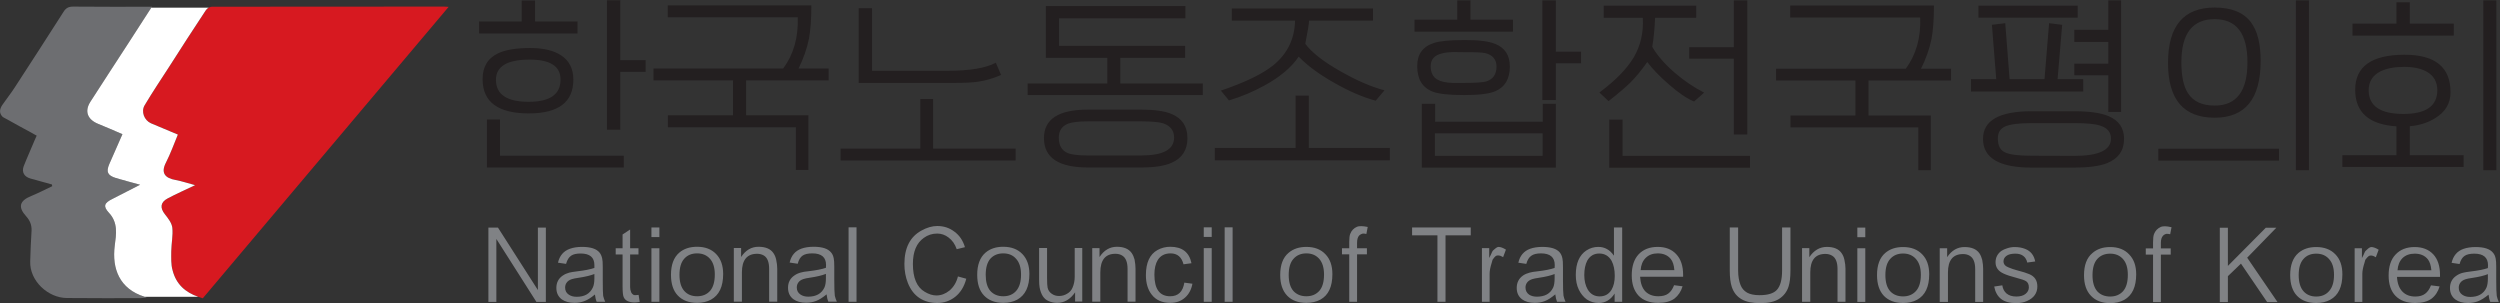 <svg version="1.2" xmlns="http://www.w3.org/2000/svg" viewBox="0 0 1854 225" width="1854" height="225">
	<rect x="0" y="0" width="1854" height="225" fill="#333333" stroke="none"/>
	<title>6hoItayAdPhLGrz5U6tOCEvncQmjavIuP4u4txClgbIAHdt_gDLm-UIoYrajeXuOJ7z-XDQBYm-6QkOe0Pqe2X0Pw-F9NteBWoenwHvFzxik1mY3xbsVXSyNijTNaZmHSKTfOIbqxK6C_QrCGyRI0g-svg</title>
	<style>
		.s0 { fill: #d71920 } 
		.s1 { fill: #6d6e71 } 
		.s2 { fill: #ffffff } 
		.s3 { fill: #231f20 } 
		.s4 { fill: #808285 } 
	</style>
	<g id="Layer">
		<path id="Layer" fill-rule="evenodd" class="s0" d="m150.4 221.2c-11.4-3.1-19.5-9.4-22.4-20.7-1.3-4.5-1-9.4-1-14.2 0.1-5.8 1.4-11.7 0.8-17.4-0.4-3.5-3.1-7-5.5-10-3.8-4.8-3.4-8.9 2.1-11.8 6.2-3.3 12.6-6.1 20.3-9.8-5.7-1.5-10-3-14.4-3.8-8-1.4-11.2-5.3-7.2-13 3.4-6.7 5.9-13.7 8.8-20.7-6.8-2.9-13.4-5.6-20-8.4-4.9-2.2-7.5-8.6-4.6-13.4 5.7-9.6 11.9-18.8 17.9-28.1 9-14.1 18.1-28.2 27.3-42.1 0.9-1.4 3-2.8 4.6-2.8 57.4-0.1 114.8-0.1 172.3-0.1 0.7 0 1.5 0.1 3.3 0.2-61.2 72.5-121.8 144.3-182.3 216.1z"/>
		<path id="Layer" fill-rule="evenodd" class="s1" d="m2.1 77.3c2.9-4.2 6.1-8.2 8.8-12.4 12.1-18.6 24.2-37.3 36.2-56.1 1.8-2.9 3.8-3.9 7.1-3.9 19.2 0.2 38.5 0.1 58.5 0.1-6 9.2-11.5 17.8-17.1 26.4-9.5 14.7-19.1 29.4-28.6 44.1-4.5 7.1-2.1 13.2 5.9 16.4 5.9 2.3 11.7 5 17.9 7.6-3.4 7.7-6.6 15-9.8 22.3-2.4 5.7-1.2 8.3 4.9 10.2 5.7 1.7 11.4 3.2 18 5-7.3 3.8-13.9 7.1-20.5 10.5-6.1 3-7.1 5.4-2.7 10.2 7 7.4 5.5 16 4.4 24.4-2.2 17.8 3.9 33 23.8 38.5-2.4 0.2-3.4 0.5-4.5 0.5-18.3 0-36.6 0.1-54.9-0.1-13.8-0.1-27.6-12.6-27.1-27.2q0.1-2.8 0.2-5.6 0.1-2.9 0.2-5.7 0.1-2.9 0.3-5.7 0.1-2.8 0.3-5.7c0.2-4.2-1.2-7.6-4-10.7-6.3-6.9-4.9-11.6 3.9-15.1 5.3-2.2 10.3-4.8 15.4-7.2 0-0.5-0.1-0.8-0.2-1.3-5.3-1.5-10.6-3-15.9-4.4-4.6-1.3-6.7-4.7-5-9.2 2.5-6.4 5.4-12.6 8-19 0.6-1.3 1.2-2.8 1.6-3.6q-3.2-1.8-6.3-3.5-3.1-1.7-6.3-3.4-3.1-1.7-6.3-3.5-3.1-1.7-6.2-3.4c-3.1-3-2.4-6.2 0-9.5z"/>
		<path id="Layer" fill-rule="evenodd" class="s2" d="m112.2 5.7h42.6c-1 0.5-1.8 1.3-2.3 2.1-9.2 13.9-18.3 28-27.3 42.1-6 9.3-12.2 18.5-17.9 28.1-2.9 4.8-0.3 11.2 4.6 13.4q2.5 1 5 2.1 2.5 1 5 2.1 2.5 1 5 2.1 2.5 1 5 2.1c-2.9 7-5.4 14-8.8 20.7-4 7.7-0.8 11.6 7.2 13 4.4 0.8 8.7 2.3 14.4 3.8-7.7 3.7-14.1 6.5-20.3 9.8-5.5 2.9-5.9 7-2.1 11.8 2.4 3 5.1 6.5 5.5 10 0.6 5.7-0.7 11.6-0.8 17.4 0 4.8-0.3 9.7 1 14.2 2.6 10.2 9.4 16.3 19 19.6h-39.7c-18.6-5.8-24.4-20.7-22.2-38 1.1-8.4 2.6-17-4.4-24.4-4.4-4.8-3.4-7.2 2.7-10.2 6.6-3.4 13.2-6.7 20.5-10.5-6.6-1.8-12.3-3.3-18-5-6.1-1.9-7.3-4.5-4.9-10.2 3.2-7.3 6.4-14.6 9.8-22.3-6.2-2.6-12-5.3-17.9-7.6-8-3.2-10.4-9.3-5.9-16.4 9.5-14.8 19.1-29.4 28.6-44.1 5.5-8.4 10.8-16.8 16.6-25.7z"/>
		<path id="한국노동조합전국평의회" fill-rule="evenodd" class="s3" d="m428.3 15.9v8.9h-73v-8.9h31.6v-15.5h9.9v15.5zm-3.1 43.1q0 25.1-33 25.1-34.1 0-34.3-25.1v-0.2q-0.1-13.8 11.6-19.3 8.1-3.9 23.8-3.9 14.6 0 22.9 5.5 9 6 9 17.9zm-9.5 0q0-14.8-22.9-14.8-25 0-25 15 0 16.3 24.3 16.3 23.6 0 23.6-16.5zm63.1-14.4v8.7h-18.8v42.9h-9.9v-96h9.9v44.4zm-16.2 70.9v8.7h-101.5v-35.6h9.7v26.9zm32.6-111.5h106.5q0 15.2-1.8 24.8-2.2 10.8-7.7 22h22.3v8.8h-61.2v25.9h46.2v40.5h-9.3v-31.6h-94.9v-8.9h48.3v-25.9h-59v-8.8h96.2q11.6-15.7 10.8-38h-96.4zm243.3 42.5l3.9 9.1q-8.7 3.8-17.2 5-6 0.9-17.6 0.9h-70.8v-55.4h9.9v46.4h55.9q24.8 0 35.9-6zm14.7 63.7v8.8h-129.8v-8.8h59.1v-36.8h9.5v36.8zm125.9-105.7v9.1h-93.7v20.4h93.5v8.9h-48.1v19h61.2v8.6h-129.9v-8.6h59.1v-19h-45.6v-38.4zm1.5 97.9q0 13.2-11.7 18.3-7.7 3.5-22.6 3.5h-39.6q-32.5 0-32.5-21.8 0-21.1 32.5-21.1h39.6q14.9 0 22.5 3.2 11.8 4.9 11.8 17.9zm-9.9-0.3q0-8-8.3-10.7-4.8-1.4-16.1-1.4h-39.6q-10 0-14.6 1.7-6.9 2.7-6.9 10.4 0 8.6 6.6 11.4 4.3 1.8 14.9 1.8h39.6q24.4 0 24.4-13.2zm156-35.1l-6.5 7.7q-14.3-3.9-30.6-13.2-16.6-9.3-26.5-19.5-8 12-25.9 21.7-12.3 6.7-25.8 10.8l-6-7.3q26.9-9.1 39-18.9 15.6-12.8 16-33h-46.9v-9h104.7v9h-47.4q0 2.9-2.8 17.2 7.3 9.8 26.5 20.6 17.6 10 32.2 13.9zm4 42.7v9.2h-129.8v-9.2h59.9v-38.8h9.8v38.8zm91.3-95.1v8.9h-73v-8.9h31.7v-14.3h9.8v14.3zm-2.3 34.7q0 13.8-10.9 18.4-6.6 2.8-22.8 2.8-17 0-23.4-2.5-11.6-4.4-11.6-19 0-13.1 12.3-17.1 6.4-2.2 22.7-2.2 15.6-0.1 22.7 2.8 11 4.3 11 16.8zm-9.9 0.1q0-7.9-8.3-10-3.6-0.8-15.7-0.7-4.1-0.1-8.3-0.1-4.7 0.1-8.1 1-8.6 2-8.4 9.8 0.1 6.9 5.1 9.7 3.6 2.1 11 2.4 0.7 0 8.7 0 12.6 0 16.4-1.1 7.6-2.4 7.6-11zm62.7-11.1v8.6h-18.7v27.3h-10v-73.9h10v38zm-18.7 38.7v47.3h-99.4v-47.3h9.9v13.3h79.8v-13.3zm-89.7 38.6h79.9v-16.7h-79.9zm199.7-46.9l-7.5 6.6q-8.1-3.4-18.8-12.8-9.9-8.6-15.9-16.5-6.5 9.3-12.8 15.5-5.1 5-15.9 13.5l-6.8-6.4q17.9-13.3 25.5-26.1 7.6-12.9 6.7-29.3h-29v-9h68.6v9h-30.5q-0.5 12.4-2.1 21.5 5.2 9.2 16.5 19.1 10.6 9.1 22 14.9zm32-68.4v99.4h-10v-56.2h-33.1v-8.5h33.1v-34.7zm2 115.3v8.8h-104.4v-35.7h9.9v26.9zm29.8-111.5h106.6q0 15.3-1.8 24.8-2.2 10.8-7.8 22.1h22.3v8.7h-61.2v26h46.2v40.5h-9.3v-31.7h-94.8v-8.8h48.2v-26h-58.9v-8.7h96.2q11.6-15.8 10.7-38h-96.4zm213.2 0.1v8.9h-73.6v-8.9zm4.1 54.5v9.2h-83.2v-9.2h18.7l-3.2-40.3 9.9-1.2 3.2 41.5h25.9l3.4-41.5 9.7 1.2-3.4 40.3zm28.1-58.4v82.7h-9.5v-27.2h-25.2v-8.6h25.2v-16.1h-25.2v-9h25.2v-21.8zm2.2 102.7q0 12.9-12.6 18-8.4 3.3-24.3 3.3h-31.6q-36.1 0-36.1-21.3 0-20.5 36.1-20.5h31.6q16.7 0 25.3 3.6 11.6 4.8 11.6 16.9zm-9.7-0.2q0-7.2-8.2-9.7-5.5-1.8-19-1.8h-31.6q-14.1 0-19.7 2.5-5.5 2.4-5.4 9 0 7.7 5.3 10.2 5.2 2.5 19.8 2.5l31.6 0.1q27.2 0 27.2-12.8zm111-57.7q0 42.2-34.1 42.2-34.6 0-34.6-40.6 0-41.1 34.6-41.1 18.6 0 26.8 10.8 7.3 9.6 7.3 28.7zm-9.8 1.1q0-32-24.3-32-24.7 0-24.7 32 0 15.4 4.9 22.9 5.8 9.2 19.8 9.2 24.3 0 24.3-32.1zm45.6-45.9v125.9h-9.7v-125.9zm-22.2 110v8.8h-89.5v-8.8zm129.6-92.8v8.9h-75.1v-8.9h32.6v-15.8h9.9v15.8zm-2.4 50.9q0 12.4-11.5 19.3-8 5-18.7 5.9v21.5h39.9v8.7h-89.9v-8.7h40.1v-21.4q-30.6-2-30.6-27.1 0-26 36.7-26 34 0 34 27.8zm-9.8-1.5q0-9.3-7.8-13.7-6.4-3.6-16.8-3.6-10.8 0-17.7 3.4-8.6 4.5-8.6 13.9 0 17.6 25.8 17.6 25.1 0 25.1-17.6zm43.8-66.6v125.9h-9.7v-125.9z"/>
		<path id="National Council of Trade Unions" fill-rule="evenodd" class="s4" d="m404.8 223.9h-7l-29.7-46.7v46.7h-5.9v-55.1h7.1l29.6 46.3v-46.3h5.9zm44-0.1h-6.3q-0.9-2-1.3-5.4-4.3 3.6-7.8 4.9-3.4 1.3-7.3 1.3-5.8 0-9.5-2.6-4-3-4-8.5 0-5.9 4.7-9.1 2.2-1.5 4.8-2.2 2-0.5 6.1-1 8.4-1 12.6-2.5v-2.1q0-8.6-10.2-8.6-4.7 0-7 1.6-2.6 1.7-3.8 6.1l-6-0.9q1.8-7.8 8.8-10.3 3.9-1.4 9-1.4 9.6 0 13 4.2 1.4 1.7 2 4.5 0.4 1.6 0.4 6.2v9.2q0 9.5 0.3 12.2 0.5 2.2 1.5 4.4zm-8-17.5v-3.1q-4.3 1.7-11.7 2.8-3.5 0.5-5 1-2.8 0.9-4 2.8-1 1.5-1 3.5 0 3.4 2.7 5.2 2.3 1.6 5.9 1.6 8.7 0 11.9-6.8 1.2-2.4 1.2-7zm30 18q-6.6 0-8.3-4-0.8-1.9-0.8-8v-23.6h-5.1v-4.6h5.1v-10.2l5.6-3.7v13.9h6.2v4.6h-6.2v24.2q0 2.1 0.8 3.9 0.6 1.3 2 2 0.4 0.1 1.1 0.1 0.8 0 2.4-0.2l0.8 5.2q-2.5 0.4-3.6 0.4zm18.2-48.5h-5.9v-7.1h5.9zm0 48h-5.9v-39.7h5.9zm38.3-1.6q-4.4 2.4-10.3 2.4-9.1 0-14.3-5.4-5.1-5.3-5.1-15.4 0-11.1 6.1-16.4 5.1-4.4 13.3-4.4 8.9 0 14.1 5.4 5.2 5.4 5.2 14.8 0 14-9 19zm-0.7-30.2q-3.6-4.1-9.6-4.1-6.1 0-9.6 4-3.5 3.9-3.5 11.9 0 7.9 3.5 11.9 3.5 4 9.6 4 6 0 9.6-4 3.5-4.1 3.5-12.1 0-7.6-3.5-11.6zm49.8 31.7h-6v-24.3q0-7.5-3.9-9.9-2.2-1.3-5-1.3-11.3 0-11.3 13.8v21.7h-6v-39.8h5.4v6.7q5-7.6 12.9-7.6 7.8 0 11 4.6 1.5 2.1 2.1 4.9 0.8 3.7 0.8 6.7zm44.2 0h-6.3q-0.9-2-1.3-5.4-4.4 3.6-7.8 4.9-3.4 1.3-7.4 1.3-5.8 0-9.4-2.6-4-3-4-8.5 0-5.9 4.7-9.1 2.1-1.5 4.8-2.2 1.9-0.6 6-1 8.4-1 12.6-2.5l0.1-2.1q0-8.6-10.2-8.6-4.7 0-7.1 1.6-2.6 1.7-3.7 6.1l-6-0.9q1.8-7.8 8.7-10.3 3.9-1.4 9.1-1.4 9.5 0 12.9 4.2 1.5 1.7 2 4.4 0.4 1.7 0.4 6.3v9.1q0 9.6 0.4 12.3 0.5 2.2 1.5 4.4zm-8.1-17.5v-3.1q-4.2 1.7-11.7 2.8-3.4 0.5-4.9 1-2.8 0.9-4 2.8-1 1.5-1 3.5 0 3.4 2.7 5.2 2.3 1.6 5.8 1.6 8.8 0 12-6.8 1.1-2.4 1.1-7zm22.7 17.6h-5.9v-55.2h5.9zm73.2-3.7q-5.9 4.6-13.3 4.6-7.5 0-13.1-3.6-5.7-3.7-8.7-11.2-2.6-6.5-2.6-14.1 0-17.9 12.6-24.8 6.1-3.4 11.8-3.4 7.2 0 12.7 4.2 5.6 4.1 7.8 11.5l-6.1 1.5q-1.9-5.6-6.1-8.7-3.8-2.9-8.4-2.9-5.5 0-9.9 3.2-8.1 5.7-8.1 19.3 0 15.6 8.8 20.7 4.5 2.7 8.6 2.7 5.2 0 9.7-3.6 4.7-4 6.3-10.5l6.2 1.7q-2.3 8.7-8.2 13.4zm46 2.1q-4.4 2.4-10.4 2.4-9 0-14.2-5.4-5.1-5.3-5.1-15.4 0-11.1 6.1-16.4 5.1-4.4 13.2-4.4 9 0 14.2 5.4 5.2 5.4 5.2 14.8 0 14-9 19zm-0.8-30.2q-3.5-4.1-9.6-4.1-6 0-9.6 4-3.4 4-3.4 11.9 0 7.9 3.4 11.9 3.6 4 9.6 4 6.1 0 9.6-4 3.6-4.1 3.6-12.1 0-7.6-3.6-11.6zm49 31.6h-5.3v-6.8q-5.4 7.8-13.3 7.8-3.5 0-6.5-1.4-5-2.1-6.5-9.9-0.4-2-0.4-6.3v-23.1h5.9v22.1q0 5.5 0.4 7.3 0.6 2.8 3 4.5 2.3 1.7 5.5 1.7 3.2 0 6-1.7 2.8-1.6 4-4.5 1.6-3.7 1.6-8.1v-21.3h5.6zm39.5 0.1h-5.9v-24.3q0-7.5-4-9.9-2.1-1.3-5-1.3-11.2 0-11.2 13.8v21.7h-6v-39.7h5.4v6.6q5-7.6 12.9-7.6 7.7 0 11 4.7 1.4 2.1 2.1 4.8 0.7 3.8 0.7 6.7zm25.8 0.9q-9 0-13.7-6-4.4-5.5-4.4-14.6 0-13.8 8.6-18.6 4.4-2.4 9.5-2.4 13.2 0 15.7 12.2l-5.9 0.8q-2.1-8.1-9.6-8.1-6.4 0-9.5 4.9-2.5 4.1-2.5 10.9 0 16 11.7 16 8.9 0 10.5-10.1l6 0.8q-1.2 6.6-5.6 10.4-4.3 3.8-10.8 3.8zm30.7-48.9h-5.9v-7.1h5.9zm0 48.1h-5.9v-39.8h5.9zm15.5 0h-5.9v-55.2h5.9zm65.1-1.6q-4.5 2.4-10.4 2.4-9.1 0-14.2-5.3-5.2-5.4-5.2-15.4 0-11.2 6.2-16.4 5.1-4.4 13.2-4.4 9 0 14.1 5.4 5.2 5.3 5.2 14.8 0 14-8.9 18.9zm-0.8-30.2q-3.6-4.1-9.6-4.1-6 0-9.6 4.1-3.5 3.9-3.5 11.9 0 7.9 3.5 11.9 3.6 3.9 9.6 3.9 6 0 9.6-4 3.5-4 3.5-12.1 0-7.5-3.5-11.6zm35.9-23.7l-1 5.2q-1.9-0.4-2.6-0.3-1.5 0.3-2.7 1.4-1.6 1.7-1.6 5.4v4.1h7.3v4.5h-7.3v35.2h-5.8v-35.2h-5.4v-4.5h5.4v-4.8q0-4 0.7-5.8 1.4-3.8 5.2-5.4 1-0.4 3-0.4 1.7 0 4.8 0.6zm76.4 6.2h-18.7v49.3h-6v-49.3h-18.8v-5.8h43.5zm26.1 10.6l-2.1 5.6-0.7-0.4q-1.5-0.9-3-0.9-1.3 0-1.9 0.6-0.8 0.6-2.2 2.6-0.2 0.7-0.6 2.1-1.6 5-1.6 8.2v20.9h-5.7v-39.8h5.4v7.3q1.3-2.4 2.1-4.4 0.4-0.9 1-1.4 0.9-0.7 1.8-1.5 1.1-0.9 2-0.9 2.2 0 5.5 2zm44.2 38.7h-6.3q-0.9-2.1-1.3-5.5-4.4 3.7-7.8 5-3.4 1.3-7.4 1.3-5.8 0-9.4-2.6-4-3-4-8.5 0-5.9 4.7-9.2 2.1-1.4 4.8-2.1 1.9-0.6 6-1 8.4-1 12.6-2.5l0.1-2.1q0-8.7-10.2-8.7-4.7 0-7.1 1.7-2.6 1.7-3.8 6.1l-5.9-0.9q1.8-7.8 8.7-10.3 3.9-1.4 9.1-1.4 9.5 0 12.9 4.1 1.5 1.8 2 4.5 0.4 1.6 0.4 6.3v9.1q0 9.6 0.4 12.2 0.5 2.3 1.5 4.5zm-8.1-17.5v-3.1q-4.2 1.7-11.7 2.8-3.4 0.5-4.9 1-2.8 0.9-4 2.8-1 1.5-1 3.4 0 3.4 2.7 5.3 2.3 1.5 5.8 1.5 8.8 0 12-6.7 1.1-2.4 1.1-7zm50.1 17.5h-5.6v-6.1q-4.5 7-11.8 7-4.8 0-8.8-2.6-3.8-2.8-6-7.4-2.2-4.6-2.2-10.8 0-13 7.9-18.2 4-2.6 8.8-2.6 3.6 0 6.4 1.6 2.8 1.5 5.2 4.9v-20.9h6.1zm-17-35.8q-5.9 0-8.9 5.3-2.2 4.2-2.2 10.7 0 6.2 2.5 10.6 3.1 5.2 8.9 5.2 5.8 0 8.8-4.9 2.4-4.1 2.4-10.3 0-6.7-2.3-11.1-3.1-5.5-9.2-5.5zm62.2 17.2h-31.9q0.4 7.2 3.9 10.9 3.6 3.6 9.6 3.6 4.7 0 7.4-2 2.7-2 4.3-6.2l6.3 0.8q-1.7 5.7-6 9.1-4.3 3.2-12.1 3.2-9.4 0-14.5-5.3-5.1-5.4-5.1-15.1 0-10.1 5.1-15.6 5.2-5.5 14.2-5.5 8.7 0 13.7 5.4 5.1 5.4 5.1 15.3 0 0.5 0 1.4zm-9.2-13.2q-3.4-4.1-9.6-4.1-5.6 0-9 3.4-3.3 3.3-3.7 9h25q-0.4-5.5-2.7-8.3zm80.3 29.7q-4.9 3.1-13.8 3.1-8.8 0-13.6-2.7-5.5-3-7.6-9.3-1.5-4.5-1.5-12.2v-31.9h6.2v31.9q0 6.3 1.8 10.8 1.4 3.6 4.8 5.6 3.4 1.9 9.3 1.9 9.2 0 12.8-3.9 3.9-4.2 3.9-14.4v-31.9h6.2v31.9q0 7.5-1.4 11.9-1.9 5.9-7.1 9.2zm49.3 2.1h-5.9v-24.3q0-7.5-4-9.9-2.2-1.3-5-1.3-11.2 0-11.2 13.7v21.8h-6.1v-39.8h5.4v6.7q5.1-7.6 13-7.6 7.7 0 10.9 4.6 1.5 2.1 2.1 4.9 0.8 3.7 0.8 6.6zm14.7-47.9h-5.9v-7.1h5.9zm0 48h-5.9v-39.8h5.9zm38.4-1.6q-4.4 2.4-10.4 2.4-9 0-14.2-5.3-5.1-5.4-5.1-15.4 0-11.2 6.1-16.4 5.1-4.4 13.2-4.4 9 0 14.2 5.4 5.2 5.3 5.2 14.8 0 14-9 18.9zm-0.8-30.2q-3.6-4.1-9.6-4.1-6 0-9.6 4.1-3.5 3.9-3.5 11.9 0 7.9 3.5 11.9 3.6 3.9 9.6 3.9 6 0 9.6-4 3.6-4 3.6-12.1 0-7.5-3.6-11.6zm49.8 31.8h-5.9v-24.3q0-7.5-4-9.9-2.1-1.3-5-1.3-11.2 0-11.2 13.7v21.8h-6.1v-39.8h5.5v6.6q5-7.5 12.9-7.5 7.7 0 11 4.6 1.4 2.1 2.1 4.9 0.7 3.7 0.7 6.6zm32.6-0.7q-3.6 1.6-8 1.6-7.3 0-11.3-3.1-4-3.2-5.1-9.2l6-0.9q0.6 3.9 3.2 6.1 2.7 2.2 7.2 2.2 4.5 0 6.9-2 2.4-2 2.4-4.8 0-3.2-2.1-4.6-1.8-1.1-6.9-2.4-6.6-1.7-9.9-3.3-5.8-2.7-5.8-8.3 0-5.3 4.4-8.5 1.7-1.1 4.3-1.9 2.7-0.9 5.5-0.9 4.3 0 7.8 1.4 6.1 2.4 7.4 9.3l-5.9 0.8q-0.6-3-2.8-4.8-2.2-1.8-6-1.8-4.5 0-6.7 1.7-2.1 1.6-2.1 4 0 3.1 3.7 4.5 3.1 1.3 5.8 2 7.2 1.9 9.6 3 6 2.5 6 9.1 0 7.4-7.6 10.8zm72-0.8q-4.5 2.4-10.4 2.4-9.1 0-14.2-5.4-5.2-5.3-5.2-15.3 0-11.2 6.2-16.4 5.1-4.5 13.2-4.5 9 0 14.1 5.5 5.2 5.3 5.2 14.7 0 14-8.9 19zm-0.8-30.2q-3.6-4.1-9.6-4.1-6 0-9.6 4-3.5 4-3.5 12 0 7.8 3.5 11.9 3.6 3.9 9.6 3.9 6 0 9.6-4 3.5-4 3.5-12.1 0-7.6-3.5-11.6zm35.9-23.7l-1 5.2q-1.9-0.4-2.6-0.3-1.5 0.2-2.7 1.4-1.6 1.7-1.6 5.3v4.1h7.3v4.6h-7.3v35.2h-5.8v-35.2h-5.4v-4.6h5.4v-4.7q0-4 0.7-5.9 1.4-3.7 5.2-5.4 1-0.4 3-0.4 1.7 0 4.8 0.7zm78.6 55.5h-7.7l-19.4-28.5-9.7 9.3v19.2h-6v-55.1h6v28.3l28.1-28.3h7.8l-21.6 22.2zm39.1-1.7q-4.4 2.4-10.4 2.4-9 0-14.2-5.3-5.1-5.3-5.1-15.4 0-11.1 6.1-16.4 5.1-4.4 13.2-4.4 9 0 14.2 5.4 5.2 5.3 5.2 14.8 0 14-9 18.9zm-0.8-30.1q-3.5-4.1-9.6-4.1-6 0-9.5 4-3.5 3.9-3.5 11.9 0 7.9 3.5 11.9 3.5 4 9.5 4 6.1 0 9.6-4.1 3.6-4 3.6-12 0-7.6-3.6-11.6zm36.7-7l-2.1 5.6-0.7-0.4q-1.4-0.9-3-0.9-1.2 0-1.8 0.6-0.9 0.7-2.3 2.6-0.1 0.7-0.6 2.2-1.6 4.9-1.6 8.1v20.9h-5.7v-39.8h5.4v7.3q1.3-2.4 2.1-4.4 0.4-0.9 1-1.3 1-0.8 1.8-1.6 1.2-0.9 2-0.9 2.3 0 5.5 2zm45.5 20.1h-31.9q0.4 7.2 4 10.9 3.5 3.7 9.6 3.7 4.6 0 7.3-2.1 2.7-2 4.3-6.2l6.4 0.8q-1.7 5.8-6 9.1-4.4 3.2-12.1 3.2-9.4 0-14.6-5.3-5.1-5.3-5.1-15.1 0-10.1 5.1-15.5 5.2-5.6 14.2-5.6 8.7 0 13.8 5.4 5 5.4 5 15.3 0 0.5 0 1.4zm-9.1-13.1q-3.4-4.1-9.6-4.1-5.7 0-9.1 3.3-3.3 3.3-3.7 9h25.1q-0.5-5.5-2.7-8.2zm52.7 31.7h-6.3q-0.9-2-1.3-5.4-4.4 3.6-7.8 4.9-3.4 1.3-7.4 1.3-5.8 0-9.4-2.6-4-3-4-8.5 0-5.9 4.7-9.1 2.1-1.5 4.8-2.2 1.9-0.5 6-1 8.4-1 12.6-2.5l0.1-2.1q0-8.6-10.2-8.6-4.7 0-7.1 1.6-2.6 1.7-3.8 6.1l-5.9-0.9q1.8-7.8 8.7-10.3 3.9-1.4 9.1-1.4 9.5 0 12.9 4.2 1.5 1.7 2 4.4 0.4 1.7 0.4 6.3v9.1q0 9.6 0.4 12.3 0.5 2.2 1.5 4.4zm-8.1-17.5v-3.1q-4.2 1.7-11.7 2.8-3.5 0.5-4.9 1-2.8 0.9-4 2.8-1 1.5-1 3.5 0 3.4 2.7 5.2 2.3 1.6 5.8 1.6 8.8 0 12-6.8 1.1-2.4 1.1-7z"/>
	</g>
</svg>